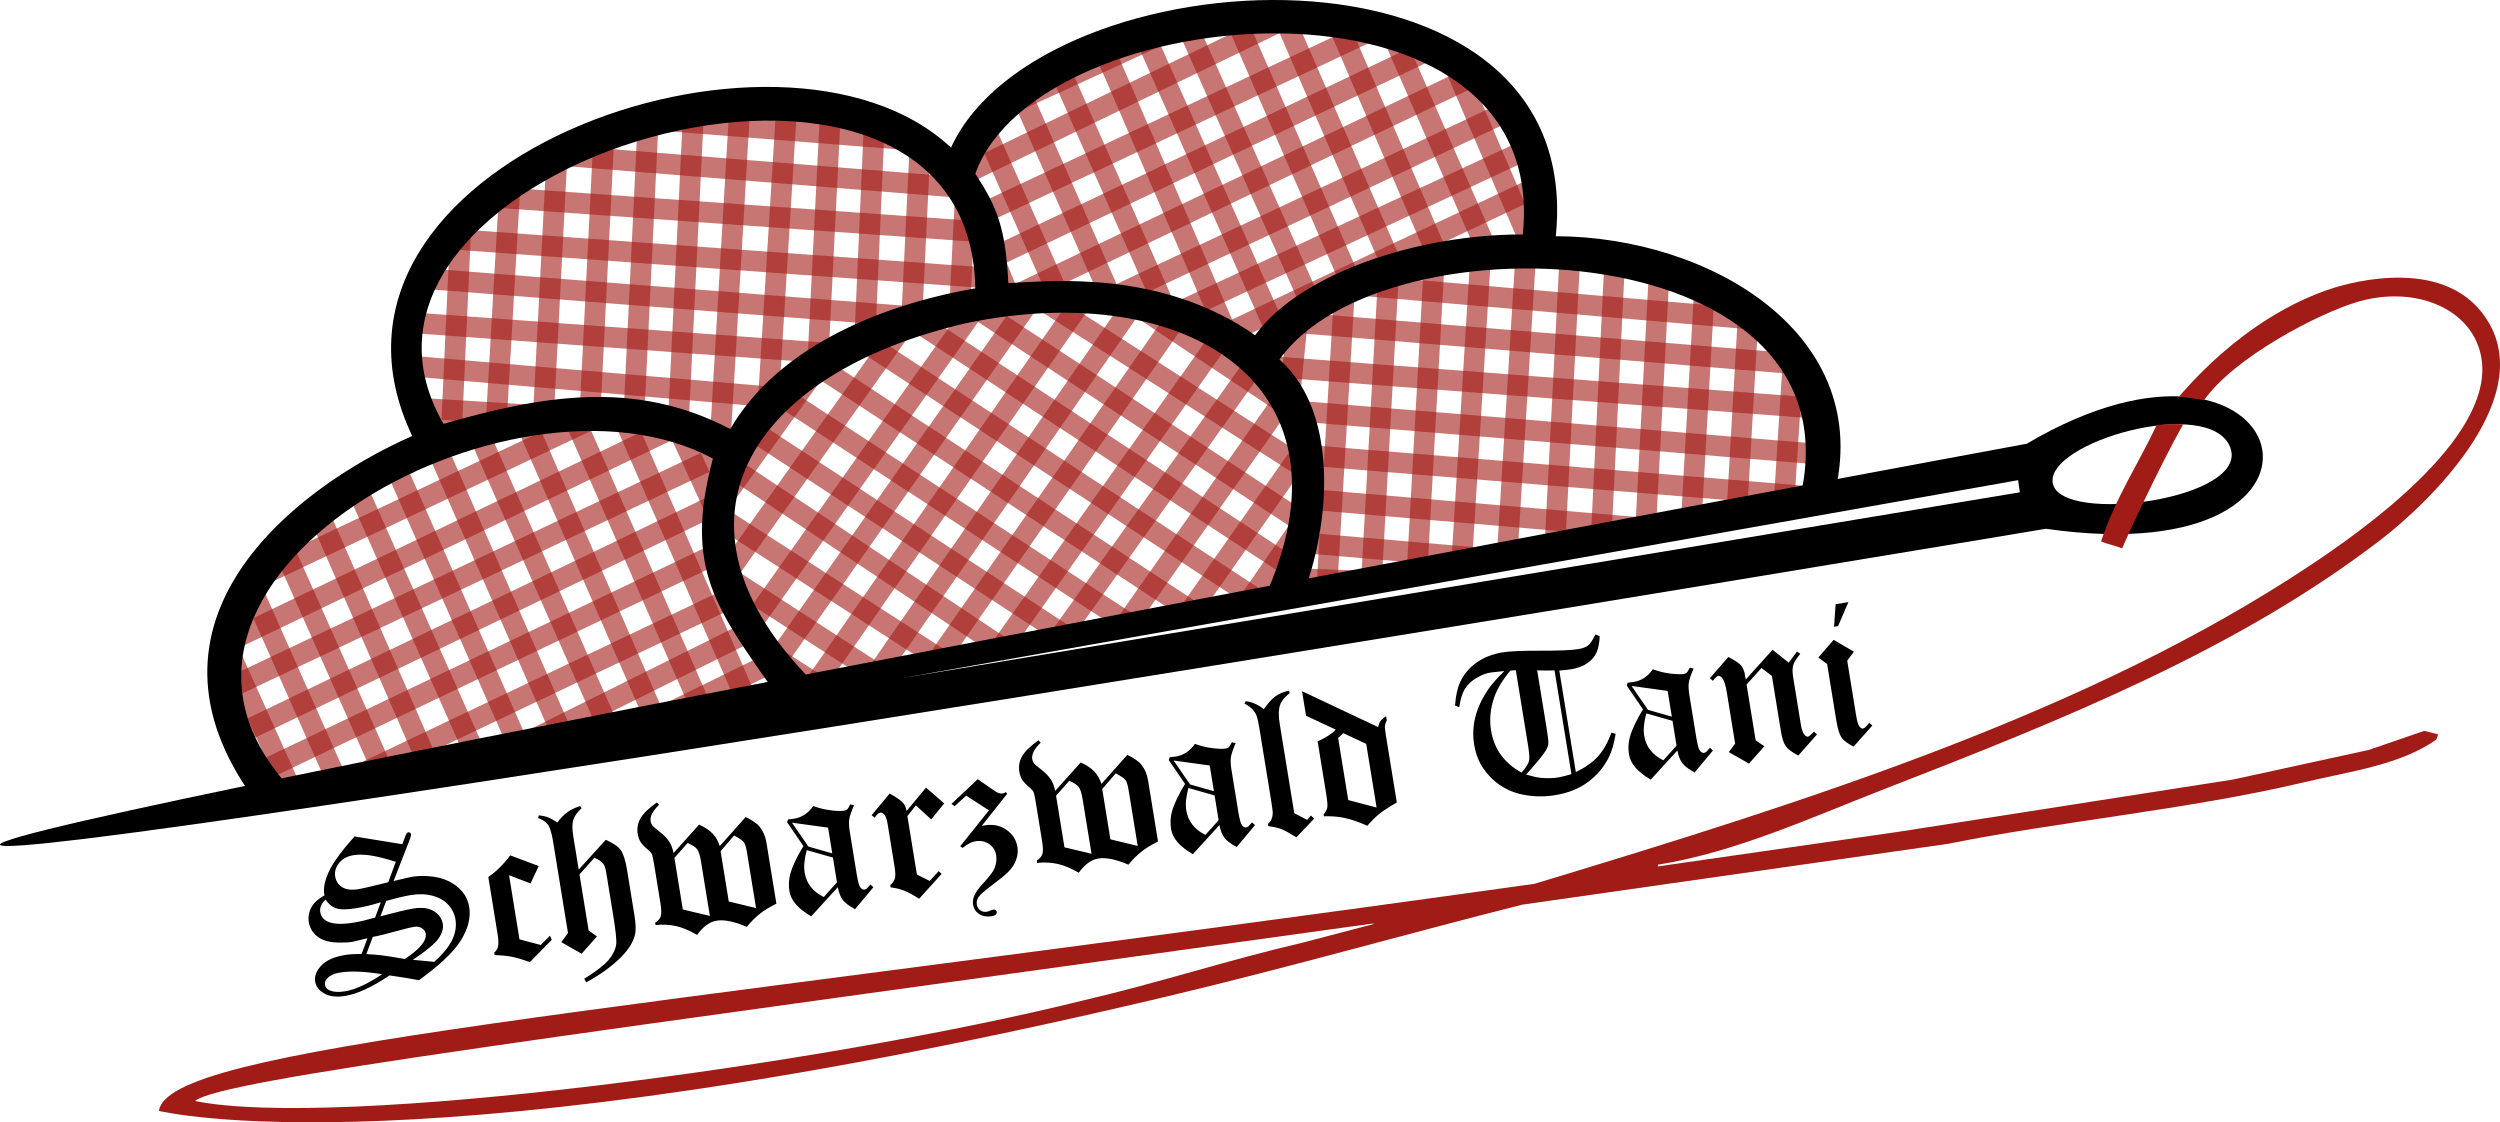 <?xml version="1.0" encoding="UTF-8"?><svg id="Ebene_1" xmlns="http://www.w3.org/2000/svg" viewBox="0 0 460.298 206.639"><defs><style>.cls-1,.cls-2,.cls-3,.cls-4{stroke-width:0px;}.cls-1,.cls-3{fill-rule:evenodd;}.cls-3,.cls-4{fill:#a21c17;}.cls-4{opacity:.6;}</style></defs><path class="cls-4" d="M134.629,79.293l-3.836-.136,3.395-57.828,3.836.136-3.396,57.828ZM143.499,72.09l-3.836-.136,3.148-50.625,3.836.136-3.148,50.625ZM152.601,64.65l-3.836-.136,2.196-43.649,3.836.136-2.195,43.649ZM161.23,60.572l-3.836-.136,1.714-38.87,3.836.135-1.713,38.871ZM169.859,57.194l-3.836-.136,1.472-30.452,3.836.135-1.473,30.452ZM178.73,54.567l-3.836-.135.989-19.665,3.836.135-.989,19.665ZM126.886,76.335l-3.836-.136,2.665-54.46,3.836.136-2.665,54.46ZM118.733,74.413l-3.836-.136,2.428-50.143,3.836.136-2.428,50.143ZM110.586,75.38l-3.836-.136,2.441-48.704,3.836.136-2.441,48.704ZM101.958,76.82l-3.836-.136,2.44-46.79,3.836.136-2.44,46.79ZM93.329,77.053l-3.836-.136,2.44-42.217,3.836.136-2.44,42.217ZM85.023,79.701l-3.836-.135,1.723-37.672,3.836.136-1.723,37.671ZM280.511,46.651l-14.742-34.461,3.532-1.505,14.742,34.461-3.532,1.505ZM271.714,46.154l-17.391-39.747,3.531-1.505,17.391,39.748-3.532,1.504ZM262.679,47.242l-18.092-42.128,3.531-1.504,18.093,42.127-3.532,1.505ZM255.098,50.979L234.588,3.791l3.531-1.504,20.511,47.188-3.532,1.504ZM246.547,51.823l-20.5-46.925,3.532-1.504,20.5,46.924-3.532,1.505ZM239.201,55.798l-21.95-49.342,3.532-1.504,21.949,49.341-3.531,1.505ZM183.828,54.779l-3.231-7.82,3.531-1.504,3.231,7.82-3.531,1.505ZM192.615,53.93l-12.831-28.943,3.531-1.504,12.831,28.943-3.532,1.505ZM202.367,54.522l-15.954-36.143,3.532-1.505,15.953,36.143-3.531,1.505ZM212.35,56.543l-18.589-42.139,3.531-1.504,18.59,42.138-3.532,1.505ZM224.02,61.934l-21.943-50.781,3.531-1.505,21.943,50.781-3.531,1.505ZM232.566,60.352l-23.149-52.212,3.531-1.505,23.15,52.212-3.532,1.504ZM93.411,137.402l-21.951-49.827,3.532-1.505,21.951,49.828-3.532,1.504ZM85.343,138.735l-20.751-46.707,3.531-1.505,20.751,46.708-3.531,1.504ZM77.035,141.267l-19.788-45.267,3.532-1.505,19.788,45.268-3.531,1.504ZM68.007,141.159l-17.389-39.02,3.531-1.505,17.39,39.02-3.532,1.504ZM59.696,143.202l-14.988-33.737,3.532-1.504,14.988,33.737-3.531,1.505ZM51.871,146.224l-11.631-25.828,3.531-1.504,11.631,25.828-3.532,1.504ZM101.725,135.961l-22.428-51.263,3.531-1.505,22.428,51.263-3.532,1.504ZM109.549,133.175l-22.67-51.497,3.532-1.504,22.669,51.497-3.531,1.505ZM118.099,131.377l-22.42-51.5,3.531-1.504,22.42,51.5-3.531,1.504ZM126.648,129.554l-22.426-51.255,3.531-1.505,22.427,51.255-3.532,1.505ZM135.678,129.673l-22.191-51.028,3.532-1.505,22.191,51.028-3.531,1.505ZM129.83,94.409l-6.828-15.028,3.532-1.504,6.828,15.028-3.531,1.504ZM150.277,128.202l-9.173-5.904,2.042-3.201,9.174,5.904-2.043,3.201ZM161.938,126.611l-28.374-18.384,2.043-3.2,28.373,18.383-2.042,3.201ZM171.898,122.818l-39.643-25.579,2.043-3.201,39.643,25.579-2.043,3.201ZM218.916,114.457l-67.973-44.544,2.042-3.2,67.974,44.543-2.043,3.201ZM229.607,111.388l-72.053-47.183,2.042-3.201,72.054,47.184-2.043,3.2ZM235.738,105.435l-68.213-44.779,2.042-3.201,68.214,44.78-2.043,3.2ZM238.509,97.571l-61.014-39.984,2.043-3.201,61.014,39.984-2.043,3.201ZM238.398,87.295l-48.532-31.097,2.043-3.2,48.532,31.096-2.043,3.201ZM235.65,76.074l-27.894-18.624,2.043-3.201,27.893,18.624-2.042,3.201ZM206.614,116.25l-64.124-41.898,2.042-3.2,64.124,41.897-2.042,3.201ZM195.45,118.844l-58.853-38.544,2.042-3.201,58.854,38.544-2.043,3.201ZM184.759,121.673l-49.964-33.265,2.043-3.201,49.964,33.265-2.043,3.201ZM239.423,72.612l-3.795-.135,1.671-16.477,3.795.135-1.671,16.477ZM246.21,108.131l-3.795-.135,3.343-56.317,3.794.135-3.343,56.317ZM254.507,105.233l-3.795-.135,3.103-55.819,3.795.135-3.103,55.819ZM262.805,105.233l-3.794-.135,3.103-55.819,3.795.135-3.103,55.819ZM271.103,102.335l-3.795-.135,3.343-54.121,3.795.135-3.342,54.121ZM279.4,102.335l-3.795-.135,3.343-54.121,3.794.135-3.343,54.121ZM330.471,91.121l-3.795-.136,1.659-26.033,3.794.136-1.658,26.033ZM321.69,94.26l-3.795-.135,2.141-37.093,3.795.136-2.141,37.092ZM313.392,94.26l-3.794-.135,2.381-41.893,3.795.136-2.382,41.892ZM304.853,98.125l-3.795-.136,2.623-49.597,3.795.136-2.623,49.597ZM296.797,97.143l-3.795-.135,2.382-48.616,3.794.136-2.381,48.615ZM288.261,99.077l-3.795-.135,2.62-50.55,3.795.136-2.62,50.549Z"/><path class="cls-4" d="M182.519,44.735l-91.054-6.475.319-3.818,91.054,6.475-.319,3.818ZM177.882,36.523l-73.787-5.948.292-3.787,73.787,5.948-.292,3.787ZM167.254,27.657l-45.002-3.545.292-3.787,45.002,3.545-.292,3.787ZM182.231,53.116l-98.279-7.134.292-3.788,98.279,7.135-.292,3.787ZM152.202,66.911l-77.879-5.703.292-3.787,77.879,5.702-.292,3.788ZM140.666,74.887l-66.343-5.7.292-3.787,66.343,5.7-.292,3.787ZM99.177,78.401l-22.439-1.379.292-3.787,22.439,1.379-.292,3.787ZM166.88,60.127l-88.208-6.896.292-3.787,88.208,6.896-.292,3.787ZM187.987,55.987l-1.633-3.429,82.536-39.504,1.633,3.43-82.537,39.503ZM226.77,63.068l-1.633-3.43,56.144-26.529,1.633,3.43-56.144,26.529ZM218.17,59l-1.633-3.429,63.066-29.41,1.68,3.36-63.113,29.479ZM206.904,55.873l-1.633-3.429,70.058-33.001,1.633,3.43-70.058,33.001ZM184.394,48.786l-1.633-3.43L261.708,7.788l1.633,3.43-78.947,37.567ZM186.224,21.116l-1.633-3.43,29.497-13.566,1.633,3.43-29.496,13.566ZM179.147,33.41l-1.633-3.43L235.312,2.02l1.633,3.429-57.799,27.961ZM181.594,41.067l-1.669-3.449L251.237,4.076l1.669,3.449-71.312,33.543ZM40.517,129.625l-1.668-3.449,91.948-43.625,1.669,3.449-91.949,43.625ZM41.895,120.295l-1.633-3.429,81.824-39.252,1.633,3.429-81.824,39.252ZM48.271,107.991l-1.633-3.43,62.112-29.393,1.633,3.429-62.112,29.394ZM43.797,137.343l-1.633-3.43,88.061-42.373,1.633,3.43-88.061,42.373ZM66.308,144.671l-1.633-3.429,69.344-33.009,1.633,3.429-69.344,33.009ZM99.653,137.478l-1.633-3.429,37.904-18.846,1.633,3.43-37.904,18.845ZM122.174,133.871l-1.633-3.43,20.864-10.213,1.633,3.43-20.864,10.213ZM46.663,144.788l-1.633-3.43,85.664-40.929,1.633,3.43-85.664,40.929ZM174.316,122.423l-3.128-2.153,42.963-61.529,3.128,2.153-42.963,61.529ZM133.615,94.399l-3.128-2.153,18.004-25.031,3.128,2.153-18.004,25.031ZM135.833,106.15l-3.127-2.153,32.181-45.212,3.128,2.153-32.182,45.212ZM231.22,112.229l-3.128-2.153,9.865-14.255,3.127,2.153-9.864,14.255ZM220.842,113.35l-3.127-2.153,20.646-29.352,3.128,2.153-20.647,29.353ZM209.113,115.59l-3.128-2.153,28.088-39.919,3.127,2.153-28.087,39.918ZM197.074,117.871l-3.127-2.153,35.535-49.763,3.127,2.153-35.535,49.763ZM185.871,120.312l-3.128-2.153,39.865-56.252,3.128,2.153-39.865,56.252ZM162.869,125.338l-3.128-2.153,47.536-68.492,3.127,2.153-47.535,68.492ZM174.316,122.423l-3.128-2.153,42.963-61.529,3.128,2.153-42.963,61.529ZM133.615,94.399l-3.128-2.153,18.004-25.031,3.128,2.153-18.004,25.031ZM135.833,106.15l-3.127-2.153,32.181-45.212,3.128,2.153-32.182,45.212ZM231.22,112.229l-3.128-2.153,9.865-14.255,3.127,2.153-9.864,14.255ZM220.842,113.35l-3.127-2.153,20.646-29.352,3.128,2.153-20.647,29.353ZM209.113,115.59l-3.128-2.153,28.088-39.919,3.127,2.153-28.087,39.918ZM197.074,117.871l-3.127-2.153,35.535-49.763,3.127,2.153-35.535,49.763ZM185.871,120.312l-3.128-2.153,39.865-56.252,3.128,2.153-39.865,56.252ZM162.869,125.338l-3.128-2.153,47.536-68.492,3.127,2.153-47.535,68.492ZM139.837,116.115l-3.128-2.153,41.542-58.652,3.127,2.153-41.541,58.652ZM144.872,122.275l-3.128-2.153,46.331-65.847,3.128,2.153-46.331,65.846ZM151.378,127.486l-3.143-2.19,49.062-70.555,3.142,2.19-49.061,70.555ZM334.821,77.123l-103.561-7.926.292-3.817,103.561,7.926-.292,3.817ZM330.566,68.911l-94.993-7.862.268-3.787,94.993,7.862-.268,3.787ZM323.669,60.772l-74.353-6.422.268-3.788,74.353,6.423-.268,3.787ZM334.555,85.505l-94.993-7.862.268-3.788,94.993,7.862-.268,3.788ZM302.006,99.055l-60.878-5.215.268-3.788,60.878,5.216-.268,3.787ZM275.126,104.877l-35.473-3.062.268-3.788,35.473,3.062-.268,3.788ZM250.646,108.86l-11.473-.417.268-3.788,11.473.417-.268,3.788ZM332.155,93.242l-92.593-7.622.268-3.788,92.593,7.622-.268,3.788Z"/><path class="cls-1" d="M179.576,53.087c-18.473,3.242-36.671,11.331-45.118,25.908-17.804-9.327-35.103-6.009-52.798-.959C53.949,29.975,178.551-6.309,179.576,53.087ZM280.371,43.171c-19.17-.058-40.975,7.105-49.278,18.551-17.364-12.151-37.688-9.953-45.438-9.596-.519-10.292-2.089-13.994-6.079-20.151,11.716-32.616,106.137-39.956,100.795,11.195ZM286.45,43.491c28.599.095,58.965,18.249,51.198,47.978-2.133.319-4.267.639-6.4.959,12.715-49.487-76.436-53.428-95.675-26.228,10.815,9.532,9.614,29.773,4.16,43.82-2.347.533-4.694,1.066-7.04,1.599,0-.427-1.167.237,0-1.279,18.209-39.429-14.213-59.256-54.717-50.857-40.387,9.332-57.156,36.936-28.479,65.889-2.24.746-4.48,1.493-6.72,2.239-10.659-15.311-17.002-22.713-11.519-43.18-37.301-20.023-113.389,23.042-77.436,61.092-2.346.533-4.693,1.066-7.039,1.599-23.757-32.546,6.809-56.993,29.119-66.849C52.113,30.351,143.738-2.29,175.096,27.178c16.503-36.004,117.274-41.601,111.354,16.313Z"/><path class="cls-1" d="M371.89,90.647l-.32-2.237-205.465,36.437,205.785-34.2ZM377.97,89.05c1.588,7.592,36.404,2.882,32.644-6.712-3.76-9.595-34.232-.88-32.644,6.712ZM373.17,81.698S-1.239,151.02.003,155.531c1.242,4.512,376.687-58.172,376.687-58.172,61.163,8.769,45.727-44.726-3.52-15.661Z"/><path class="cls-2" d="M337.684,115.398l.292-4.151,2.351-.383-1.903,4.413-.74.121ZM341.285,137.455c-1.105-.542-1.851-1.101-2.238-1.678-.386-.576-.706-1.642-.959-3.196l-1.681-10.327-1.619-1.19,2.822-3.262,3.729,2.195-1.231,1.654,1.639,10.068c.173,1.061.375,1.737.605,2.029.231.292.441.422.63.391.134-.022.252-.073.353-.153.142-.111.425-.411.849-.898l.547.5-3.445,3.866ZM331.107,139.113c-1.153-.604-1.924-1.18-2.312-1.727-.388-.547-.69-1.482-.905-2.806l-1.65-10.127-1.917-1.462-2.745,3.049,1.673,10.268,1.603,1.097-2.833,3.188-3.718-2.121,1.173-1.549-1.538-9.443c-.219-1.343-.503-2.226-.851-2.649-.239-.29-.475-.416-.711-.378-.248.041-.58.342-.998.904l-.547-.5,3.402-3.897c1.222.633,2.007,1.164,2.356,1.591.349.427.593,1.058.729,1.896l.108.667,4.931-5.476,2.978,2.364,1.521-2.033.609.414c-.743.935-1.175,1.621-1.295,2.06-.161.585-.163,1.355-.008,2.308l1.437,8.823c.133.817.362,1.403.687,1.756.204.234.404.335.603.303.173-.028.543-.336,1.109-.921l.547.5-3.439,3.903ZM307.944,132.722l-4.821-1.373c-.445,1.62-.575,2.998-.391,4.135.327,2.001,1.502,3.503,3.527,4.505l2.426-2.711-.742-4.555ZM307.046,127.209l-6.646-.913,3.029,4.402,4.388,1.25-.772-4.739ZM312.009,142.223c-1.074-.585-1.82-1.144-2.238-1.678-.417-.533-.73-1.321-.938-2.364l-4.893,5.356c-2.398-1.385-3.733-2.918-4.007-4.599-.183-1.124-.127-2.217.171-3.281.396-1.396,1.196-3.081,2.4-5.052l-3.001-4.395.18-.521c.486-.041.846-.081,1.08-.119,1.452-.237,2.639-1.019,3.56-2.347.984.379,2.034.64,3.151.784,1.116.144,1.959.17,2.524.078.258-.042.448-.12.569-.233.121-.113.305-.419.551-.919l.709.151c-.497,1.145-.791,2.007-.881,2.584-.089.579-.057,1.337.095,2.274l1.284,7.884c.213,1.308.439,2.11.677,2.407.239.297.487.424.745.383.135-.023.269-.081.404-.175.08-.073.31-.328.688-.764l.547.5-3.377,4.046ZM286.219,123.437c-1.199.031-2.263.026-3.193-.012l1.803,11.069c.211,1.295.292,2.128.245,2.497-.047.368-.226.806-.536,1.312-.566.878-1.75,2.312-3.551,4.303,1.118.335,2.012.537,2.681.605,1.158.115,2.249.089,3.273-.078.542-.089,1.339-.288,2.39-.599l-3.111-19.098ZM281.341,137.226l-2.251-13.824-.996.067c-1.422,1.689-2.406,3.305-2.952,4.85-.737,2.084-.941,4.137-.612,6.16.562,3.455,2.44,6.042,5.633,7.764.778-.899,1.228-1.599,1.349-2.1.121-.5.064-1.473-.172-2.916ZM294.247,139.243c.961-1.072,1.779-2.521,2.453-4.348l.768.226c-.274,1.74-.687,3.167-1.24,4.282-.884,1.801-2.157,3.321-3.817,4.559-1.66,1.239-3.681,2.052-6.062,2.439-2.32.377-4.564.287-6.732-.272-1.257-.327-2.448-.88-3.575-1.66-1.128-.779-2.111-1.784-2.951-3.015-.841-1.231-1.398-2.692-1.673-4.383-.277-1.703-.204-3.387.221-5.052.424-1.665,1.18-3.314,2.268-4.948.693-1.025,1.716-2.199,3.07-3.521l-2.343.253c-.868.091-1.791.428-2.768,1.011-.977.583-1.701,1.268-2.172,2.054-.471.786-.81,1.899-1.017,3.338l-.78-.3c.134-1.818.455-3.268.961-4.35.677-1.439,1.685-2.631,3.025-3.576,1.34-.945,2.94-1.57,4.801-1.873,1.295-.211,3.626-.312,6.994-.303,3.368.009,5.668-.087,6.901-.288.826-.135,1.437-.364,1.833-.688.397-.324.846-1.002,1.349-2.034l.782.367c-.064,1.239-.265,2.241-.603,3.005-.338.764-.909,1.418-1.713,1.96-.804.543-1.775.907-2.909,1.092-.605.098-1.345.181-2.22.247l3.044,18.692c1.777-.87,3.146-1.841,4.106-2.913ZM251.548,136.96l-4.246-1.985c-.294.326-.604.623-.928.89l1.863,11.444,5.22,1.372-1.908-11.721ZM255.153,135.298l2.028,12.455c-1.468.847-2.548,1.552-3.241,2.114-.692.562-1.422,1.286-2.188,2.17-1.612-.712-3.015-1.193-4.21-1.441-1.194-.249-2.453-.348-3.776-.297l-.057-.352c.382-.455.606-.887.672-1.297.067-.409,0-1.225-.199-2.447l-1.58-9.697c1.614-.744,2.724-1.468,3.329-2.172l-5.466-2.555-.735-4.513,13.991,6.593c.123-.489.286-.87.488-1.143.203-.273.534-.556.993-.846l.124.759c-.193.374-.303.702-.333.985-.03.284.023.845.16,1.684ZM238.687,154.164c-1.28-.792-2.223-1.303-2.829-1.534-.606-.231-1.386-.401-2.339-.512l-.067-.407c.311-.265.537-.575.676-.927.139-.352.21-.75.214-1.193,0-.153-.101-.896-.306-2.23l-2.151-13.214c-.183-1.122-.353-1.896-.511-2.32-.158-.423-.399-.815-.723-1.174-.324-.359-.836-.735-1.532-1.128l.236-.418c1.178.137,2.293.627,3.345,1.469.764-1.125,1.49-1.927,2.177-2.407.687-.479,1.513-.816,2.481-1.012l.078.481c-.892.665-1.479,1.397-1.761,2.196-.281.799-.3,1.945-.057,3.438l2.679,16.452,2.366,1.229.705-.799.572.591-3.252,3.417ZM223.63,146.453l-4.821-1.372c-.445,1.62-.575,2.998-.391,4.135.327,2.001,1.502,3.503,3.528,4.505l2.425-2.711-.742-4.556ZM222.732,140.94l-6.646-.913,3.029,4.402,4.388,1.25-.772-4.74ZM227.695,155.955c-1.074-.585-1.82-1.144-2.238-1.678-.417-.534-.73-1.321-.938-2.364l-4.893,5.356c-2.398-1.385-3.733-2.918-4.007-4.599-.183-1.124-.127-2.218.171-3.281.396-1.396,1.196-3.08,2.4-5.052l-3.001-4.395.18-.521c.487-.041.846-.081,1.08-.119,1.452-.236,2.639-1.018,3.56-2.346.984.379,2.034.64,3.151.784,1.116.144,1.959.169,2.524.078.259-.042.448-.12.569-.233.121-.113.305-.419.551-.919l.709.151c-.497,1.145-.791,2.007-.881,2.584-.089.578-.057,1.337.095,2.274l1.284,7.884c.213,1.308.439,2.11.677,2.407.239.297.487.424.745.382.135-.022.269-.08.404-.175.08-.073.31-.327.688-.763l.547.5-3.377,4.046ZM207.795,145.456c-.149-.913-.341-1.525-.575-1.836-.235-.31-.832-.723-1.793-1.238l-2.486,2.899,1.507,9.254,5.023,1.215-1.676-10.294ZM199.325,147.103c-.173-1.061-.406-1.789-.698-2.185-.293-.396-.876-.783-1.749-1.16l-2.437,2.747,1.548,9.503,4.98,1.184-1.643-10.089ZM210.153,156.817c-.809.639-1.606,1.433-2.39,2.384-2.3-.98-4.147-1.357-5.541-1.13-1.308.213-2.508,1.086-3.601,2.619-1.388-.812-2.678-1.353-3.869-1.621-1.191-.268-2.454-.332-3.788-.191l-.072-.444c.519-.313.859-.694,1.02-1.145.161-.45.144-1.274-.051-2.471l-1.142-7.014c-.179-1.098-.322-1.762-.429-1.992-.107-.229-.359-.508-.753-.836-.631-.53-1.075-.999-1.331-1.407-.257-.408-.431-.895-.524-1.463-.169-1.036.004-1.998.518-2.887.514-.887,1.515-1.858,3.002-2.911l.412.427c-1.182,1.142-1.701,2.151-1.559,3.027.05.309.172.587.364.834.096.124.632.575,1.607,1.353.654.514,1.189,1.117,1.605,1.809.245.416.466,1.032.663,1.849l4.686-5.228c1.091.494,1.93,1.054,2.518,1.679.588.626,1.018,1.386,1.29,2.279l4.779-5.357c1.286.639,2.154,1.252,2.605,1.836.623.785,1.028,1.751,1.215,2.899l1.826,11.215c-1.231.618-2.251,1.247-3.06,1.885ZM187.093,158.312c-.289.794-.792,1.553-1.51,2.279-.522.529-1.481,1.311-2.876,2.349-1.395,1.037-2.24,1.78-2.535,2.227-.295.447-.404.905-.327,1.374.073.444.282.796.628,1.056.346.26.76.351,1.241.273.172-.028.417-.117.735-.266.166-.068.311-.113.434-.133.16-.026.301.001.422.084.121.081.193.19.215.326.028.172-.016.326-.133.458-.16.178-.412.295-.756.351-.921.15-1.699.02-2.333-.389-.634-.409-1.011-.983-1.132-1.723-.095-.58-.007-1.169.261-1.77.268-.601.888-1.425,1.86-2.476.971-1.05,1.575-1.86,1.809-2.43.341-.853.447-1.674.319-2.463-.138-.85-.57-1.527-1.295-2.028-.725-.503-1.572-.674-2.542-.516-.7.113-1.478.522-2.335,1.224l-.448-.307,5.295-6.612-4.192-2.707-2.138,1.955-.568-.44,4.836-4.539,2.865,1.991c.442.309.783.501,1.023.576.239.075.489.092.747.049.148-.024.325-.103.53-.239l.257.301-4.688,5.902.516-.084c1.534-.25,2.873.02,4.015.809,1.143.789,1.823,1.85,2.04,3.183.127.777.045,1.563-.243,2.357ZM171.452,150.867l-2.822-2.583-1.563,1.967,1.754,10.771,2.357,1.174,1.662-1.809.522.523-4.129,4.567c-1.156-.736-2.109-1.246-2.856-1.529-.748-.284-1.546-.47-2.395-.56l-.067-.407c.481-.471.773-.914.876-1.329.103-.416.065-1.172-.113-2.271l-1.23-7.551c-.155-.95-.364-1.565-.626-1.846-.263-.28-.521-.399-.775-.358-.278.045-.618.354-1.02.926l-.541-.463,3.313-3.978c1.183.631,2.015,1.211,2.495,1.74.308.329.516.822.622,1.476l3.583-4.307,3.351,2.902-2.398,2.946ZM153.362,157.897l-4.82-1.373c-.446,1.62-.576,2.999-.391,4.135.326,2.001,1.502,3.503,3.527,4.505l2.426-2.711-.743-4.555ZM152.464,152.384l-6.646-.913,3.029,4.402,4.388,1.25-.772-4.739ZM157.426,167.399c-1.074-.585-1.82-1.144-2.237-1.678-.417-.533-.73-1.321-.938-2.364l-4.893,5.356c-2.398-1.385-3.733-2.918-4.007-4.599-.183-1.124-.126-2.217.172-3.281.395-1.396,1.195-3.08,2.399-5.052l-3.001-4.395.18-.521c.486-.041.846-.081,1.079-.119,1.453-.237,2.639-1.019,3.561-2.347.984.379,2.034.64,3.151.784,1.116.144,1.958.17,2.524.078.258-.042.448-.12.568-.233.121-.113.305-.419.552-.919l.708.151c-.497,1.145-.791,2.007-.88,2.585-.09.578-.058,1.336.095,2.273l1.284,7.884c.213,1.308.439,2.11.678,2.407.238.297.487.424.745.383.135-.023.269-.081.404-.175.081-.073.31-.328.689-.764l.547.5-3.378,4.046ZM137.527,156.9c-.148-.913-.34-1.525-.575-1.835-.234-.311-.832-.723-1.792-1.239l-2.486,2.899,1.507,9.255,5.023,1.215-1.677-10.295ZM129.057,158.548c-.173-1.062-.406-1.79-.699-2.185-.293-.396-.876-.783-1.749-1.159l-2.437,2.747,1.548,9.503,4.98,1.183-1.643-10.088ZM139.885,168.261c-.809.639-1.606,1.433-2.389,2.383-2.3-.98-4.148-1.357-5.541-1.13-1.308.213-2.508,1.087-3.601,2.62-1.388-.812-2.677-1.353-3.868-1.621-1.191-.268-2.454-.332-3.788-.191l-.073-.444c.519-.313.859-.694,1.02-1.145.161-.45.144-1.273-.051-2.471l-1.143-7.014c-.179-1.098-.322-1.762-.428-1.991-.108-.23-.359-.508-.754-.837-.631-.53-1.074-.999-1.331-1.407-.256-.407-.431-.895-.523-1.463-.169-1.036.004-1.999.518-2.887.513-.888,1.514-1.858,3.002-2.911l.412.427c-1.182,1.143-1.702,2.151-1.559,3.028.05.308.171.586.364.833.096.124.631.575,1.607,1.353.654.514,1.189,1.117,1.606,1.809.245.416.465,1.033.662,1.849l4.687-5.228c1.09.494,1.929,1.054,2.518,1.68s1.018,1.385,1.289,2.279l4.78-5.357c1.285.639,2.154,1.252,2.605,1.837.623.785,1.028,1.751,1.215,2.898l1.826,11.215c-1.231.619-2.252,1.247-3.061,1.886ZM116.895,172.171c-.334,1.296-1.129,2.592-2.388,3.887-1.647,1.713-3.836,3.318-6.568,4.815l-.373-.661c2.197-1.359,3.694-2.514,4.488-3.467.795-.953,1.26-1.903,1.398-2.849.099-.713-.083-2.494-.548-5.344l-1.263-7.756c-.141-.863-.324-1.448-.552-1.753-.334-.415-.883-.788-1.647-1.119l-2.745,3.076,1.678,10.303,1.529,1.109-2.815,3.185-3.736-2.118,1.225-1.69-2.74-16.826c-.249-1.529-.554-2.555-.915-3.078-.361-.523-.977-.948-1.846-1.275l.129-.496c.681.079,1.239.201,1.669.364.431.164,1.012.479,1.745.942.637-.839,1.275-1.481,1.913-1.927.639-.446,1.399-.804,2.281-1.074l.257.414c-.791.711-1.295,1.415-1.514,2.108-.219.695-.215,1.738.012,3.132l.983,6.033,4.986-5.485c1.346.592,2.264,1.225,2.752,1.9.489.675.877,1.895,1.164,3.66l1.367,8.389c.261,1.605.286,2.805.073,3.601ZM97.559,177.148c-1.291-.473-2.381-.799-3.27-.977-.889-.178-1.962-.285-3.22-.321l-.073-.444c.383-.367.615-.733.695-1.101.119-.513.095-1.281-.071-2.305l-1.715-10.53c1.424-.954,2.769-2.281,4.034-3.982l5.249,1.966-1.502,3.199-3.959-1.503,1.923,11.807,3.906,1.033,1.708-1.716.325.761-4.032,4.113ZM83.85,169.201c-.149-.913-.571-1.767-1.265-2.559-.694-.793-1.653-1.359-2.877-1.698-1.224-.339-2.578-.388-4.063-.146-1.201.196-2.716.56-4.548,1.091l-1.052,2.823c2.897-.77,4.919-1.249,6.065-1.436,1.567-.255,2.821-.095,3.763.481.943.576,1.495,1.358,1.655,2.346.141.865-.127,1.771-.801,2.719-.676.947-2.245,2.246-4.71,3.897l3.925.379c1.456-1.263,2.528-2.547,3.217-3.849.688-1.303.919-2.652.692-4.047ZM72.879,158.671c-2.089-.645-3.703-1.043-4.839-1.193-1.137-.15-2.118-.158-2.942-.023-1.158.188-2.047.668-2.666,1.441-.62.772-.858,1.596-.716,2.472.14.864.567,1.523,1.281,1.976.713.454,1.7.578,2.958.373.828-.135,2.67-.561,5.527-1.279l1.398-3.767ZM59.958,165.624c-.796.713-1.125,1.488-.988,2.327.124.765.572,1.338,1.343,1.719,1.017.493,2.631.559,4.839.2,1.039-.169,2.344-.479,3.916-.927l1.045-2.818c-1.569.491-3.106.86-4.612,1.105-1.678.273-2.9.27-3.668-.01-.768-.281-1.393-.812-1.875-1.595ZM67.452,175.666c1.205.066,2.193.148,2.962.246.77.097,2.148.319,4.135.665,2.764-1.847,4.041-3.407,3.832-4.679-.065-.396-.297-.726-.698-.991-.401-.264-.871-.353-1.409-.265-.66.108-1.465.297-2.412.569-2.644.724-4.388,1.156-5.232,1.292l-1.179,3.163ZM62.566,179.067c-1.012.165-1.777.518-2.297,1.058-.359.363-.503.76-.433,1.191.074.457.337.788.788.993.714.34,1.682.41,2.903.211,1.875-.305,4.154-1.354,6.837-3.146-3.237-.528-5.836-.63-7.798-.307ZM84.877,173.106c-1.327,2.148-3.91,4.604-7.749,7.37-1.559-.305-3.361-.599-5.405-.881-3.215,2.154-5.939,3.412-8.172,3.776-1.592.26-2.873.11-3.844-.447-.972-.557-1.531-1.292-1.68-2.206-.159-.974.215-1.95,1.119-2.927.905-.977,2.375-1.631,4.411-1.962.801-.131,1.81-.193,3.025-.19l1.076-2.898-2.673.652c-.64.117-1.518.169-2.635.153-1.117-.014-2.059-.18-2.826-.499-.767-.318-1.375-.764-1.823-1.337-.448-.573-.728-1.204-.841-1.896-.178-1.097.052-2.136.69-3.113.404-.623,1.14-1.243,2.204-1.86l-.055-.22c-.187-1.147.108-2.547.885-4.2.777-1.652,2.34-3.791,4.69-6.415l8.803,1.432.441-1.191c.16-.431.279-.7.357-.808.079-.108.18-.172.305-.192.124-.02.234.006.329.079.095.073.151.164.169.273.028.175-.068.544-.291,1.106l-2.919,7.503,3.17-.734c.956-.194,2.098-.241,3.425-.14,1.327.101,2.503.4,3.527.898,1.025.497,1.871,1.145,2.539,1.942.668.797,1.089,1.726,1.262,2.787.317,1.949-.188,3.998-1.515,6.145Z"/><path class="cls-3" d="M252.478,170.077c-151.244,21.056-211.649,28.639-216.583,32.632,25.847,5.29,115.136-6.474,163.717-18.556,13.329-3.092,26.741-7.465,40.069-10.557,4.479-1.173,8.959-2.346,13.437-3.519h-.64ZM397.08,78.259c1.644-.166,3.51-.23,4.895-.124-4.276,7.403-11.497,23.149-11.223,22.843-.96-.427-2.95-.857-3.91-1.284,2.689-8.116,6.895-14.334,10.237-21.435ZM456.904,57.464c11.711,14.841-9.964,35.314-18.555,41.91-26.284,20.18-58.168,33.011-91.816,46.069-12.653,4.911-27.111,11.531-41.269,13.757v.319c14.821-2.132,29.647-4.265,44.468-6.398,20.473-3.199,40.951-6.399,61.424-9.598,8.317-1.813,16.636-3.626,24.953-5.439,3.412-1.173,6.825-2.347,10.237-3.519.853.213,1.706.426,2.559.639-.106.32-.213.64-.32.96-6.625,4.671-15.613,5.793-24.953,7.999-20.535,4.849-45.02,7.168-64.943,11.197-26.124,3.732-52.256,7.465-78.38,11.197-20.958,5.28-42.709,11.482-64.303,16.636-139.393,33.267-186.276,21.391-186.751,21.354,1.569-11.781,77.649-17.177,253.294-41.83,51.462-15.54,102.405-31.784,142.683-58.545,8.837-5.872,33.934-23.196,31.671-38.071-1.394-9.169-12.049-13.653-22.713-10.557-7.249,2.104-22.835,10.245-28.382,18.14-1.386-.214-4.552-.708-4.655-.682.397-.098,11.335-14.503,28.557-20.017.049.055,18.585-6.431,27.193,4.479Z"/></svg>